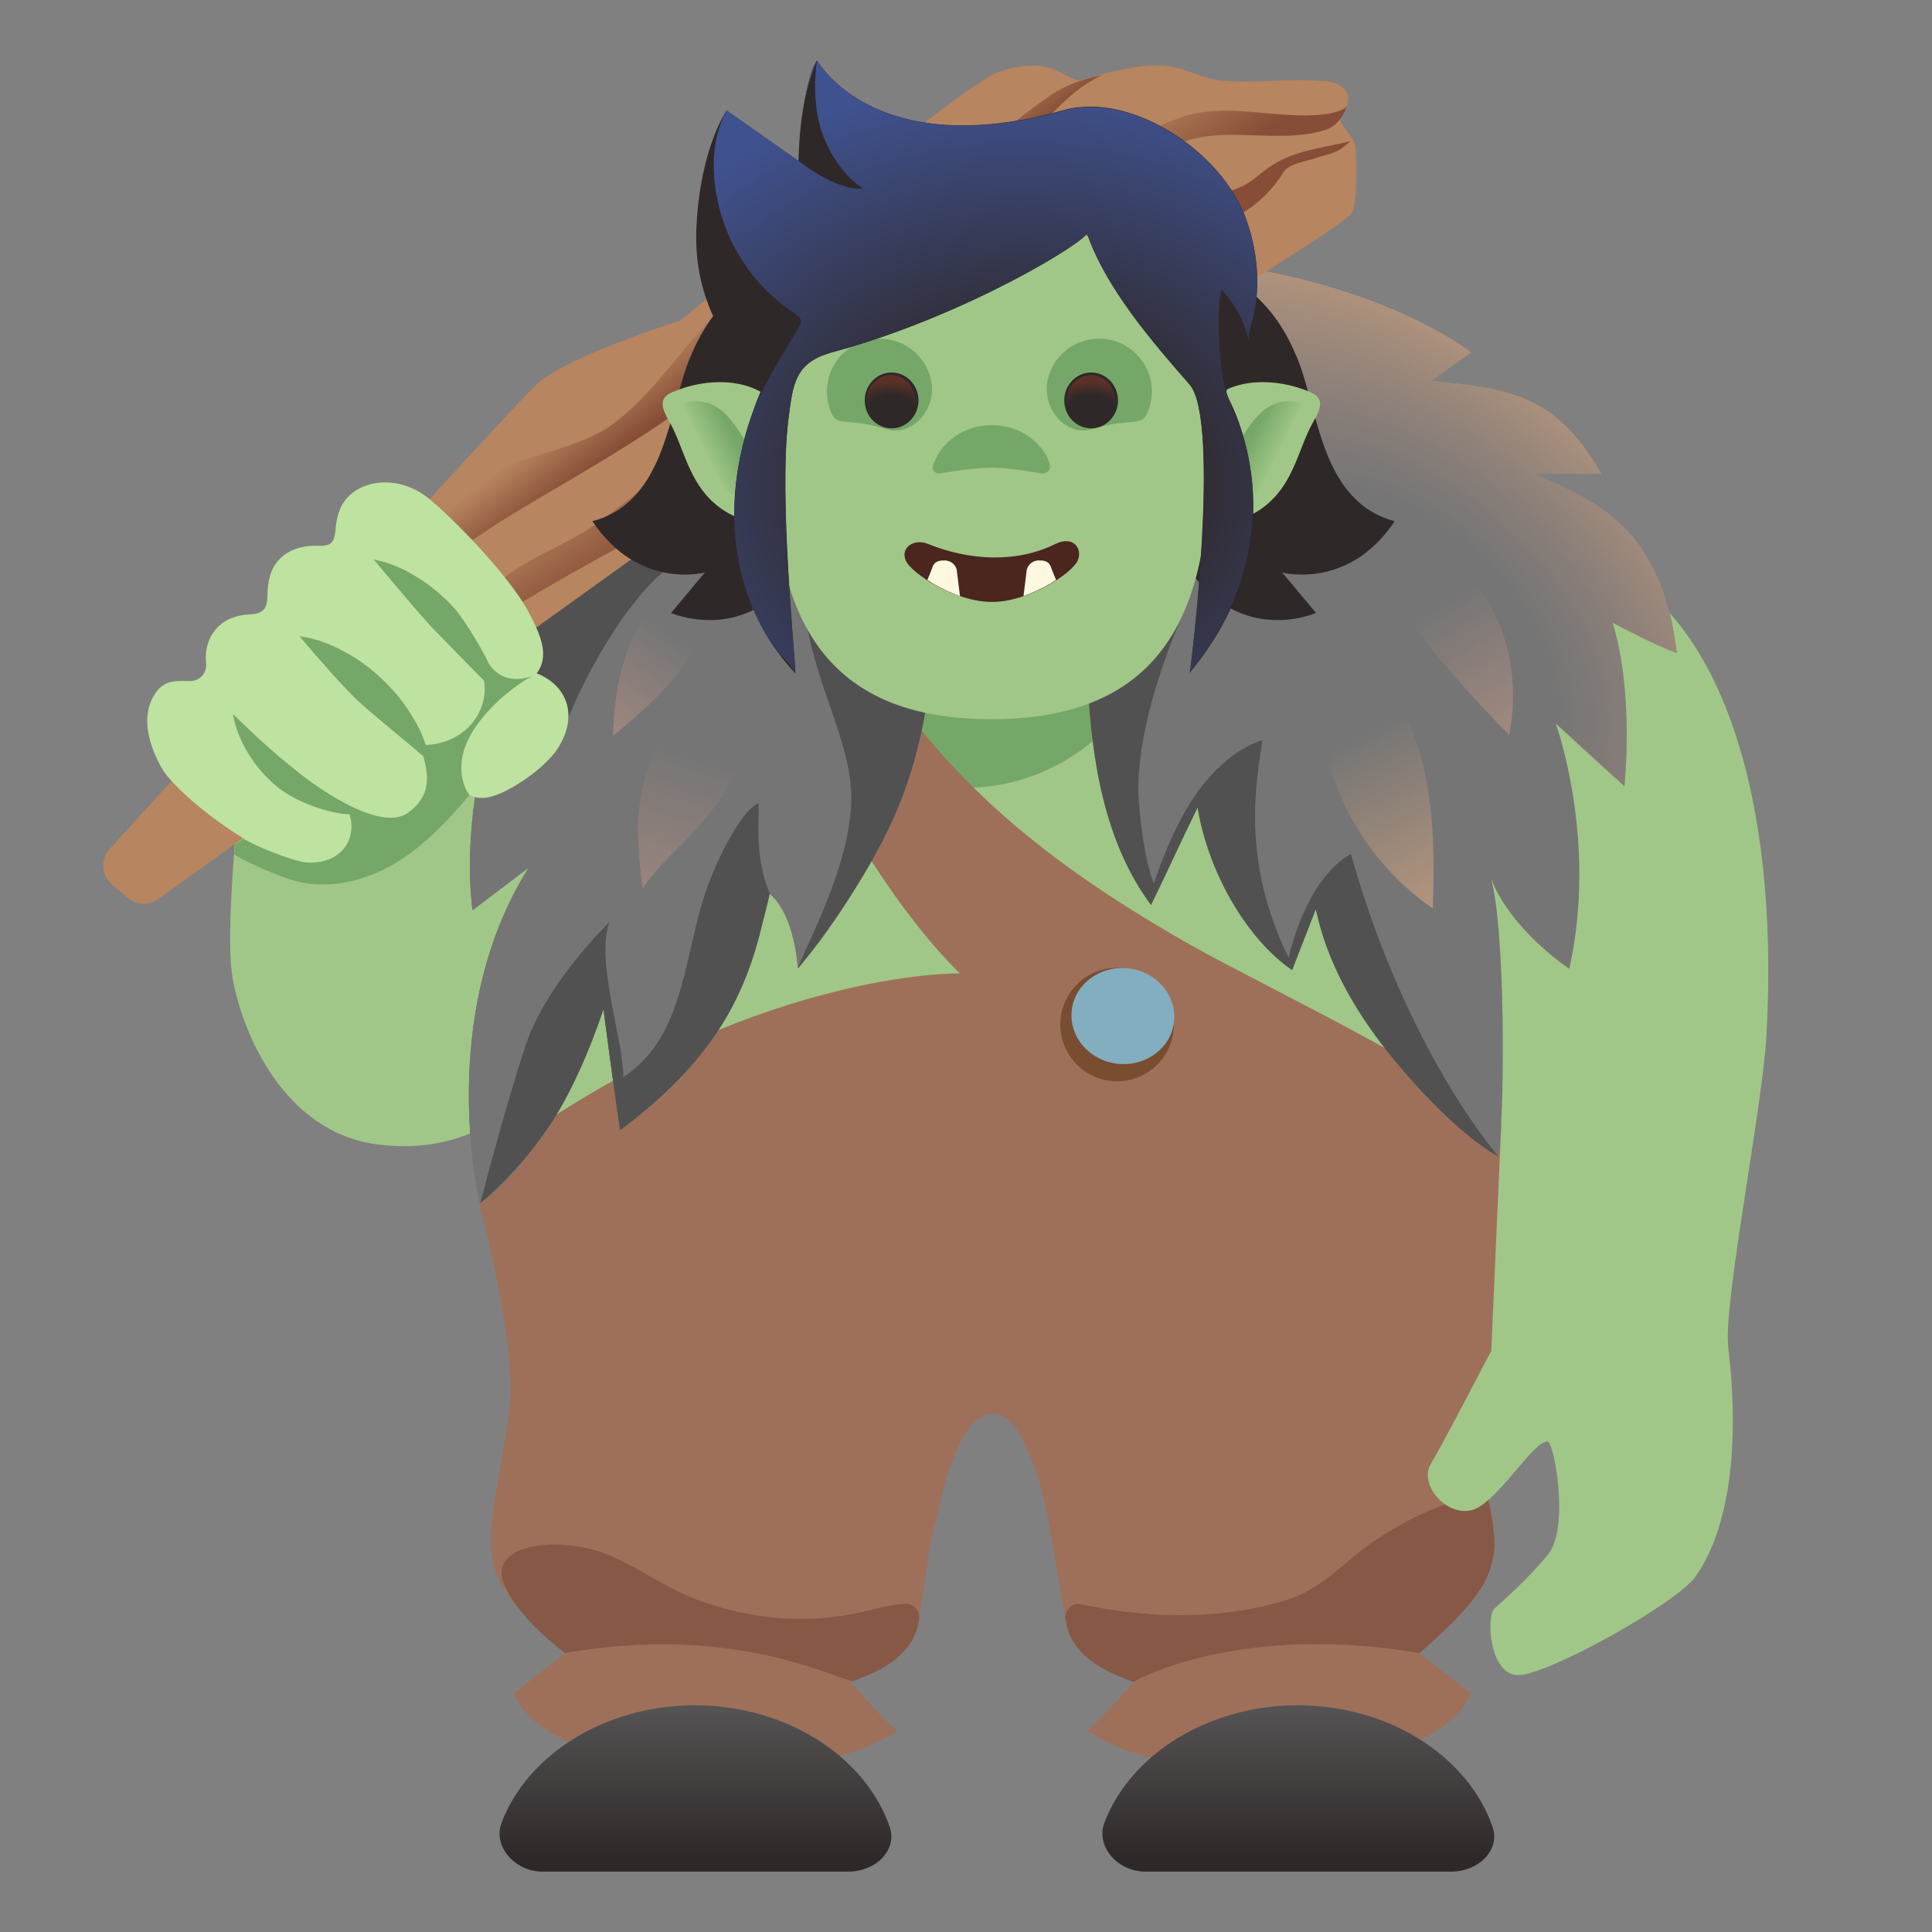 <?xml version="1.0" encoding="utf-8"?>
<!-- Generator: Adobe Illustrator 25.2.3, SVG Export Plug-In . SVG Version: 6.00 Build 0)  -->
<svg version="1.1" id="Layer_4" xmlns="http://www.w3.org/2000/svg" xmlns:xlink="http://www.w3.org/1999/xlink" x="0px" y="0px"
	 viewBox="0 0 128 128" style="enable-background:new 0 0 128 128;" xml:space="preserve">
<rect x="0" y="0" width="128" height="128" fill="#808080" stroke="none"/>
<g>
	<path style="fill:#A0C787;" d="M65.72,18.65c-40.65-2.5-33.1,55.49-33.05,61.56l74.05,0.82C107.92,71.07,116.34,21.77,65.72,18.65z
		"/>
	<path style="fill:#75A768;" d="M54.58,46.65c1.66,3.5,5.66,5.53,9.54,5.53c5.42,0.01,10.64-3.76,12.33-8.91
		c-5.84,1.96-12.23,2.24-18.21,0.79"/>
	<path style="fill:#A0C787;" d="M16.38,47.71c0,0-1.63,13.25-0.98,17.03c0.65,3.78,3.45,10.24,9.53,11.07s9.27-2.68,9.27-2.68
		s7.1-7.79,7.1-8.06c0-0.28-3.58-28.88-3.58-28.88L16.38,47.71z"/>
	<g>
		<g>
			<path style="fill:#9E705A;" d="M78.78,62.55c-11.61-6.6-19.01-13.35-24.72-25.41c-0.88,1-4.17,2.91-3.98,3.49
				C55.53,57.16,63.6,64.49,63.6,64.49s-13.94-0.31-31.02,12.3c-0.99,0.73-0.98,2.24-0.69,3.44c0.97,3.88,2.28,10.15,1.85,13.23
				c-1.37,9.81-2.97,10.24,3.69,16.06l-3.37,2.65c0,0,0.96,4.16,11.22,4.91c10.52,0.77,14.19-2.47,14.19-2.47
				c-0.21,0.15-3.11-3.18-3.11-3.18s3.73-1.28,4.34-3.48c0.48-1.74,0.8-5.77,1.41-7.61c0,0,0.61-3.38,1.88-5.43
				c1.04-1.67,2.55-1.67,3.49,0c1.5,2.66,1.88,5.43,1.88,5.43c0.44,1.9,0.92,5.87,1.41,7.61c0.61,2.2,4.34,3.48,4.34,3.48
				s-2.91,3.32-3.11,3.18c0,0,3.66,3.24,14.19,2.47c10.25-0.75,11.22-4.91,11.22-4.91l-3.37-2.65c6.65-5.82,5.06-6.24,3.69-16.06
				c0,0,6.03-12.96,2.94-17.75C98.39,72.2,83.93,65.48,78.78,62.55z"/>
		</g>
		<linearGradient id="SVGID_1_" gradientUnits="userSpaceOnUse" x1="46.078" y1="109.858" x2="46.078" y2="123.168">
			<stop  offset="0" style="stop-color:#616161"/>
			<stop  offset="1" style="stop-color:#2F2829"/>
		</linearGradient>
		<path style="fill:url(#SVGID_1_);" d="M46.04,124H35.89c-1.87-0.04-3.22-1.74-2.67-3.21c1.69-4.51,6.83-7.81,12.82-7.81
			c6.11,0,11.32,3.44,12.91,8.07c0.51,1.48-0.88,2.95-2.76,2.95H46.04z"/>
	</g>
	<g>
		<path style="fill:#875845;" d="M85.46,105.93c1.84-0.6,3.26-2.05,4.78-3.25c1.49-1.17,5.98-3.93,8.36-3.3c0,0,0.58,2.46,0.38,3.47
			c-0.29,1.44-0.36,2.67-4.93,6.67c-11.51-1.97-18.49,1.57-18.96,1.92c-0.37-0.16-2.21-0.75-3.32-1.85
			c-0.73-0.72-1.02-1.4-1.17-2.26c-0.1-0.54,0.29-1.06,0.84-1.06C71.87,106.26,78.65,108.15,85.46,105.93z"/>
	</g>
	<path style="fill:#7D8E5F;" d="M33.42,46.89c-0.45,2.5,0.26,5.17,1.87,7.13c0.48,0.59,1.06,1.12,1.77,1.39
		c0.71,0.27,1.57,0.24,2.17-0.23c0.69-0.55,0.88-1.51,0.95-2.39c0.08-1.07,0.07-2.15-0.04-3.22c-0.14-1.29-0.44-2.61-1.24-3.63
		c-0.8-1.02-2.21-1.65-3.43-1.23"/>
	<path style="fill:#757575;" d="M39.98,66.86c0,0,0.7,5.38,1.1,8.02c6.84-5.1,8.81-9.86,9.83-15.74c1.77,1.39,1.95,5.01,1.95,5.01
		s8.89-9.67,8.85-22.73c-0.01-3.1,0.97-6.66-1.12-9.38c-2.17-2.82-6-4.18-9.46-3.8c-3.8,0.42-7.2,2.63-9.84,5.39
		c-2.32,2.43-3.87,3.5-5.49,6.44c-6.04,10.95-4.49,20.23-4.49,20.23l3.72-2.82c-6.26,9.94-3.24,22.22-3.24,22.22
		C36.75,76.3,39.98,66.86,39.98,66.86z"/>
	<path style="fill:#757575;" d="M39.98,66.86c0,0,0.7,5.38,1.1,8.02c6.84-5.1,8.81-9.86,9.83-15.74c1.77,1.39,1.95,5.01,1.95,5.01
		s8.89-9.67,8.85-22.73c-0.01-3.1-2.64-13.04-10.58-13.18c-3.82-0.07-7.2,2.63-9.84,5.39c-2.32,2.43-3.87,3.5-5.49,6.44
		c-6.04,10.95-4.49,20.23-4.49,20.23l3.72-2.82c-6.26,9.94-3.24,22.22-3.24,22.22C36.75,76.3,39.98,66.86,39.98,66.86z"/>
	<path style="fill:#515151;" d="M37.11,49.04c0.91-2.84,2.96-6.61,4.79-8.96c1.04-1.33,2.24-2.58,3.74-3.36
		c-0.87-0.6-5.72-0.39-11.72,4.36C32.38,42.3,37.11,49.04,37.11,49.04z"/>
	<path style="fill:#A0C787;" d="M97.42,37.35c0,0-4,5.2-2.11,16.32s4.23,19.05,4.23,19.05L98.8,89.49c0,0-3.2,6.17-4,7.49
		c-0.8,1.32,0.91,3.42,2.62,3.09c1.71-0.33,4.16-4.7,5.13-4.56c0.4,0.06,1.47,5.7,0,7.49c-1.47,1.79-3.03,3.09-3.55,3.58
		s-0.36,4.4,1.59,4.4c1.95,0,10.42-4.72,11.73-6.51c1.3-1.79,3.24-6.19,2.18-15.23c-0.34-2.89,2.29-15.93,2.54-20.76
		c0.86-16.19-3.26-26.48-9.12-30.18C102.06,34.61,97.42,37.35,97.42,37.35z"/>
	<path style="fill:#757575;" d="M85.61,64.27c0.52-1.34,1.05-2.69,1.57-4.03c1.97,6.64,6.33,12.55,12.11,16.38
		c0.45-3.93,0.4-15.17-0.5-18.4c1.35,3.46,5.18,5.96,5.18,5.96c1.91-8.56-0.9-16.25-0.9-16.25l4.55,4.16c0,0,0.67-6.09-0.78-10.83
		c0,0,2.87,1.51,4.25,2.01c-0.96-8.29-5.2-10.05-9.38-11.88l4.4-0.01c-3.04-5.43-6.46-5.67-11.25-6.17l2.63-1.87
		c0,0-7.93-6.48-24.65-6.39c0,0-0.71,26-0.6,28.28c0.26,5.04,0.98,10.36,4.07,14.52c1.02-2.09,2.03-4.18,3.05-6.27
		C79.35,53.49,80.75,60.4,85.61,64.27z"/>
	<g>
		<path style="fill:#515151;" d="M52.87,64.15c0,0,3.94-4.65,6.32-9.92c1.82-4.03,2.4-8.43,2.24-8.66
			c-0.06-0.09-5.28-4.94-8.25-6.65c0.22,5.66,3.22,9.77,3.22,13.95C56.39,57.48,53.1,63.18,52.87,64.15z"/>
		<path style="fill:#515151;" d="M39.98,66.86c0,0,0.7,5.38,1.1,8.02c2.33-1.74,4.5-3.73,6.17-6.12c1.41-2.01,2.39-4.27,3.02-6.64
			c0.16-0.59,0.61-2.31,0.73-2.91c0,0-0.71-1.49-0.75-3.8c-0.01-0.49,0.02-2.19,0.02-2.19c-1.02,0.35-2.46,3.14-3.2,4.99
			c-0.93,2.35-1.28,4.89-1.98,7.32c-0.71,2.43-1.69,4.44-3.8,5.84c0.04-2.4-1.85-7.64-0.92-10.27c0,0-4.16,4-5.53,8.11
			c-1.37,4.11-3.02,10.51-3.02,10.51s3.24-2.59,5.45-6.55C38.94,70.18,39.98,66.86,39.98,66.86z"/>
	</g>
	<path style="fill:#515151;" d="M89.5,56.57c-3.09,1.77-4.12,6.89-4.12,6.89c-3.24-6.57-2.1-11.88-1.74-14.42
		c0,0-2.33,0.52-4.54,3.78c-1.6,2.36-2.65,5.71-2.65,5.71s-0.68-1.43-0.99-5.36c-0.29-3.54,1.14-8.5,3.06-12.83l-6.45,5.01
		c0.26,5.04,1.1,10.46,4.19,14.62c1.02-2.09,2.06-4.39,3.08-6.48c0.67,4.18,3.18,8.66,6.26,10.78c0.52-1.34,1.05-2.69,1.57-4.03
		c0.19,0.64,0.76,4.58,5.08,9.84c4.32,5.26,7.03,6.54,7.03,6.54S93.2,69.74,89.5,56.57z"/>
	<linearGradient id="SVGID_2_" gradientUnits="userSpaceOnUse" x1="95.526" y1="59.548" x2="90.233" y2="48.555">
		<stop  offset="0" style="stop-color:#B2947C"/>
		<stop  offset="1" style="stop-color:#B2947C;stop-opacity:0"/>
	</linearGradient>
	<path style="fill:url(#SVGID_2_);" d="M88.17,50.99c1.14,3.71,3.56,7,6.76,9.2c0.1-3.21,0.1-6.47-0.67-9.59
		c-0.77-3.12-2.41-6.13-5.03-7.99"/>
	<linearGradient id="SVGID_3_" gradientUnits="userSpaceOnUse" x1="100.452" y1="48.217" x2="95.495" y2="39.827">
		<stop  offset="0" style="stop-color:#A1887F"/>
		<stop  offset="1" style="stop-color:#A1887F;stop-opacity:0"/>
	</linearGradient>
	<path style="fill:url(#SVGID_3_);" d="M92.7,40.25c2.22,2.98,4.66,5.8,7.28,8.43c0.57-2.71,0.22-5.94-1.15-8.35
		c-1.36-2.41-2.35-3.65-4.72-5.08"/>
	
		<radialGradient id="SVGID_4_" cx="92.728" cy="42.343" r="30.359" gradientTransform="matrix(0.733 0.68 -0.426 0.459 42.743 -40.138)" gradientUnits="userSpaceOnUse">
		<stop  offset="0.389" style="stop-color:#A1887F;stop-opacity:0"/>
		<stop  offset="1" style="stop-color:#B2947C"/>
	</radialGradient>
	<path style="fill:url(#SVGID_4_);" d="M107.59,52.07c0.01,0,0.02,0,0.03,0c0.03-0.29,0.63-6.18-0.79-10.8c0,0,2.87,1.51,4.25,2.01
		c-0.96-8.29-5.2-10.05-9.38-11.88l4.4-0.01c-3.04-5.43-6.46-5.67-11.25-6.17l2.63-1.87c0,0-6.06-4.92-18.7-6.12
		c0.01,0.28,0.14,7.89,0.05,8.25C78.51,26.81,107.59,52.07,107.59,52.07z"/>
	<g>
		<g>
			<g>
				<path style="fill:#B7855F;" d="M8.47,59.48l-1.04-0.87c-0.72-0.6-0.79-1.69-0.15-2.38c0,0,26.34-28.95,28.29-30.78
					c1.95-1.83,9.54-4.23,9.54-4.23S62.43,6.7,65.68,4.99c0.77-0.41,1.88-0.64,2.76-0.65c1.54-0.01,2.44,0.97,3.03,0.98
					c0.32,0.01,3.1-0.98,5.12-0.99c2.02,0,2.67,0.89,4.58,1.03c2.44,0.17,3.85-0.17,6.29,0c0.38,0.03,1.21,0.01,1.71,0.68
					s-0.39,1.75-0.38,1.9c0.01,0.3,0.96,1.29,1,1.66c0.08,0.67,0.2,3.79-0.24,4.53c-0.37,0.63-8.83,5.79-10.11,6.76
					c-1.59,1.21-3.16,2.46-4.68,3.76l-28.58,9.28L10.49,59.56C9.88,60,9.04,59.97,8.47,59.48z"/>
			</g>
			<linearGradient id="SVGID_5_" gradientUnits="userSpaceOnUse" x1="47.965" y1="19.011" x2="51.635" y2="23.806">
				<stop  offset="0.099" style="stop-color:#874D36;stop-opacity:0"/>
				<stop  offset="0.711" style="stop-color:#874D36"/>
			</linearGradient>
			<path style="fill:url(#SVGID_5_);" d="M58.38,15.91c3.23-2.03,6.64-3.82,9.38-6.45c1.85-1.77,3.23-3.57,5.26-4.48
				c-1.56,0.33-2.52,0.66-3.92,1.68c-3.11,2.26-5.83,4.78-9.29,6.52c-3.59,1.8-7.33,3.4-10.48,5.93c-3.53,2.58-5.52,6.83-9.13,9.26
				c-3.39,2.09-8.17,1.8-10.51,5.42l-2.58,4.76l6.05-4c4.96-3.07,10.23-5.77,14.7-9.56C51.28,21.85,54.29,18.24,58.38,15.91z"/>
			<linearGradient id="SVGID_6_" gradientUnits="userSpaceOnUse" x1="54.818" y1="19.569" x2="60.573" y2="28.043">
				<stop  offset="0.099" style="stop-color:#874D36;stop-opacity:0"/>
				<stop  offset="0.711" style="stop-color:#874D36"/>
			</linearGradient>
			<path style="fill:url(#SVGID_6_);" d="M76.58,10.44c3.22-2.74,7.69-0.65,11.31-1.86c0.48-0.17,1.08-0.69,1.33-1.54
				c0,0-0.29,0.48-2.09,0.59c-2.9,0.17-6.02-0.84-8.84,0.13c-2.82,0.97-5.25,2.77-7.95,4.01c-2.24,1.03-4.66,1.66-6.84,2.83
				c-2.66,1.43-13.06,11.82-23.28,19.59c-4.48,3.4-7.1,2.19-11.53,10.12c5.08-5.62,23.52-12.38,32.37-21.44
				c2.72-2.78,6.36-4.67,10.12-5.66c4.78-1.18,11-1.14,13.86-5.81c0.39-0.59,1.5-0.7,2.14-0.93c0.93-0.34,1.31-0.2,2.28-1.11
				c-2.02,0.49-3.89,0.61-5.56,1.85c-0.46,0.35-0.89,0.74-1.39,1.03c-1.46,0.83-8.01,2.15-9.41,1.64
				C74.12,12.61,75.31,11.42,76.58,10.44z"/>
		</g>
		<path style="fill:#BEE29F;" d="M35.56,44.61c0.83-1.11,0.35-2.43-0.63-4.23c-0.99-1.8-3.99-5.2-6.41-7.26
			c-1.89-1.61-4.33-1.44-5.53-0.13c-0.52,0.58-0.69,1.32-0.76,2.08c-0.08,0.89-0.29,1.12-1.18,1.09c-0.98-0.03-1.93,0.22-2.59,0.95
			c-0.59,0.65-0.73,1.49-0.74,2.35c-0.01,0.84-0.26,1.2-1.13,1.24c-0.86,0.04-1.66,0.29-2.23,0.92c-0.56,0.62-0.79,1.44-0.71,2.29
			c0.07,0.7-0.42,1.24-1.12,1.21c-1.21-0.05-1.8,0.07-2.33,0.96c-0.91,1.52-0.27,3.41,0.52,4.82c0.84,1.48,5.01,4.87,7.87,5.85
			c1.76,0.61,3.28,0.93,4.82,0.05c2.64-1.51,6.89-4.87,6.89-4.87c0.88,1.17,1.87,1.23,3.58,0.27c1.66-0.94,2.71-2.03,3.09-2.64
			C38.37,47.34,37.51,45.38,35.56,44.61z M32.09,45.19L32.09,45.19c-0.01,0-0.01,0-0.02-0.01C32.07,45.18,32.08,45.19,32.09,45.19z"
			/>
	</g>
	<g>
		<path style="fill:#2F2829;" d="M80.6,17.88c3.4,1.61,4.68,4.26,5.33,5.81c1.43,3.4,1.53,9.53,6.47,10.84
			c-3.05,4.59-7.45,3.4-7.45,3.4l2.24,2.68c0,0-4.57,2.02-7.98-2.3c-4.99-6.31-8.21-13.52-3.41-19.11"/>
		<path style="fill:#2F2829;" d="M51.05,17.88c-3.4,1.61-4.68,4.26-5.33,5.81c-1.43,3.4-1.53,9.53-6.47,10.84
			c3.05,4.59,7.45,3.4,7.45,3.4l-2.24,2.68c0,0,4.57,2.02,7.98-2.3c4.99-6.31,8.21-13.52,3.41-19.11"/>
		<g>
			<path style="fill:#A0C787;" d="M52.24,27.84c-1.77-3.2-5.6-2.78-7.72-1.85c-0.93,0.41-0.67,1.09-0.16,1.97
				c1.05,1.82,1.28,4.46,3.76,5.96c2.22,1.35,4.76,0,4.76,0S54.77,32.41,52.24,27.84z"/>
			<path style="fill:#A0C787;" d="M79.12,27.84c1.77-3.2,5.6-2.78,7.72-1.85c0.93,0.41,0.67,1.09,0.16,1.97
				c-1.05,1.82-1.28,4.46-3.76,5.96c-2.22,1.35-4.76,0-4.76,0S76.59,32.41,79.12,27.84z"/>
			<linearGradient id="SVGID_7_" gradientUnits="userSpaceOnUse" x1="49.321" y1="29.381" x2="46.938" y2="30.573">
				<stop  offset="0.143" style="stop-color:#75A768"/>
				<stop  offset="1" style="stop-color:#75A768;stop-opacity:0"/>
			</linearGradient>
			<path style="fill:url(#SVGID_7_);" d="M50.37,30.42c-1.3-0.94-2.02-4.55-5.15-3.7c0.81,1.61,1.25,3.07,2.15,4.71
				c0.98,1.8,2.8,2.23,2.8,2.23L50.37,30.42z"/>
			
				<linearGradient id="SVGID_8_" gradientUnits="userSpaceOnUse" x1="62.207" y1="29.381" x2="59.824" y2="30.573" gradientTransform="matrix(-1 0 0 1 144.397 0)">
				<stop  offset="0.143" style="stop-color:#75A768"/>
				<stop  offset="1" style="stop-color:#75A768;stop-opacity:0"/>
			</linearGradient>
			<path style="fill:url(#SVGID_8_);" d="M81.14,30.42c1.3-0.94,2.02-4.55,5.15-3.7c-0.81,1.61-1.25,3.07-2.15,4.71
				c-0.98,1.8-2.8,2.23-2.8,2.23L81.14,30.42z"/>
		</g>
		<path id="head_61_" style="fill:#A0C787;" d="M65.68,47.65c-9.18,0-14.36-4.63-14.36-16.39c0-9.44,6.45-17.47,14.36-17.47
			s14.36,8.02,14.36,17.47C80.04,43.02,74.86,47.65,65.68,47.65z"/>
		<path style="fill:#75A768;" d="M54.88,26.73c-0.44-1.88,0.72-3.76,2.6-4.2c1.88-0.44,3.76,0.72,4.2,2.6S60.5,29,58.66,28.42
			C55.79,27.5,55.32,28.6,54.88,26.73z"/>
		<path style="fill:#75A768;" d="M76.22,26.73c0.44-1.88-0.72-3.76-2.6-4.2c-1.88-0.44-3.76,0.72-4.2,2.6s1.18,3.87,3.02,3.29
			C75.31,27.5,75.78,28.6,76.22,26.73z"/>
		<g>
			<ellipse style="fill:#2F2829;" cx="72.29" cy="26.53" rx="1.78" ry="1.85"/>
			<ellipse style="fill:#2F2829;" cx="59.07" cy="26.53" rx="1.78" ry="1.85"/>
			
				<radialGradient id="SVGID_9_" cx="17.96" cy="26.998" r="3.36" gradientTransform="matrix(0.827 0 0 0.504 44.18 13.386)" gradientUnits="userSpaceOnUse">
				<stop  offset="0.51" style="stop-color:#5B3127;stop-opacity:0"/>
				<stop  offset="1" style="stop-color:#5B3127"/>
			</radialGradient>
			<path style="fill:url(#SVGID_9_);" d="M57.41,26.9c-0.13-1.23,0.73-2.06,1.64-2.06c0.91,0,1.72,0.89,1.64,2.06"/>
			
				<radialGradient id="SVGID_10_" cx="33.96" cy="26.998" r="3.36" gradientTransform="matrix(0.827 0 0 0.504 44.18 13.386)" gradientUnits="userSpaceOnUse">
				<stop  offset="0.51" style="stop-color:#5B3127;stop-opacity:0"/>
				<stop  offset="1" style="stop-color:#5B3127"/>
			</radialGradient>
			<path style="fill:url(#SVGID_10_);" d="M70.65,26.9c-0.13-1.23,0.73-2.06,1.64-2.06c0.91,0,1.72,0.89,1.64,2.06"/>
		</g>
		<path id="mouth_12_" style="fill:#4A261F;" d="M69.92,36.04c-2.6,1.29-5.73,1.09-8.43,0c-0.99-0.4-1.86,0.29-1.47,1.12
			c0.37,0.82,3.23,2.72,5.7,2.72c2.47,0,5.29-1.9,5.67-2.72C71.76,36.33,71.1,35.46,69.92,36.04z"/>
		<path style="fill:#FFF8E1;" d="M62.6,37.13c0.26,0,0.69,0.17,0.79,0.65l0.21,1.71c0,0-1.21-0.42-2.16-1.07
			c0,0,0.21-0.48,0.34-0.85C61.93,37.13,62.34,37.13,62.6,37.13z"/>
		<path style="fill:#FFF8E1;" d="M68.81,37.13c-0.26,0-0.69,0.17-0.79,0.65l-0.21,1.71c0,0,1.21-0.42,2.16-1.07
			c0,0-0.21-0.48-0.34-0.85C69.48,37.13,69.07,37.13,68.81,37.13z"/>
		<path style="fill:#2F2829;" d="M54.13,4c-0.98,1.36-1.22,6.67-1.22,6.67l-4.77-3.35c0,0-1.76,2.5-2,7.75
			c-0.21,4.53,1.74,7.45,3.84,10.09c0.17,0.22,0.55,0.45,0.44,0.71c-3.65,8.66-1.04,15.29,2.28,18.74
			c-0.02-1.2-1.1-11.63-0.47-16.77c0.31-2.49,0.45-3.84,2.96-4.52c8.87-2.4,16.98-7.45,16.82-7.9c1.23,3.62,4.29,7.17,6.81,10.05
			c2.08,2.38,0.09,18.97,0,19.1c7.63-9.15,2.58-18.16,2.58-18.16c-0.15-0.46-0.22-0.36-0.03-0.79c1.11-2.4,2.93-6.04,1.24-10.97
			c-1.58-4.64-7.72-8.59-12.12-7.36C57.88,10.83,54.13,4,54.13,4z"/>
		
			<radialGradient id="SVGID_11_" cx="66.738" cy="32.284" r="29.431" gradientTransform="matrix(1.078 -3.628597e-03 3.573145e-03 0.914 -4.436 3.025)" gradientUnits="userSpaceOnUse">
			<stop  offset="0.299" style="stop-color:#2F2829"/>
			<stop  offset="1" style="stop-color:#3F518E"/>
		</radialGradient>
		<path style="fill:url(#SVGID_11_);" d="M54.13,4c-0.96,1.35-1.22,6.67-1.22,6.67l-4.77-3.35c-1.26,2.29-0.99,5.34-0.07,7.76
			c0.88,2.31,2.5,4.33,4.57,5.67c0.16,0.11,0.34,0.23,0.4,0.41c0.06,0.21-0.06,0.43-0.17,0.63c-1.37,2.26-2.72,4.35-3.45,6.91
			c-0.62,2.18-0.9,4.46-0.72,6.72c0.15,1.86,0.61,3.69,1.4,5.39c0.34,0.73,0.74,1.43,1.2,2.1c0.22,0.31,1.39,1.4,1.39,1.71
			c-0.02-1.2-1.1-11.63-0.47-16.77c0.31-2.49,0.45-3.84,2.96-4.52c8.87-2.4,16.98-7.45,16.82-7.9c1.23,3.62,4.29,7.17,6.81,10.05
			c2.08,2.38,0.09,18.97,0,19.1c3.5-4.19,5.05-9.63,3.74-14.98c-0.42-1.73-1.44-3.3-1.61-5.06c-0.18-1.79-0.35-3.6-0.03-5.37
			c0.9,0.95,1.54,2.14,1.83,3.42c-0.09-0.41,0.25-1.34,0.34-1.78c0.12-0.6,0.19-1.22,0.21-1.83c0.05-1.46-0.21-2.92-0.68-4.3
			c-1.58-4.64-7.72-8.59-12.12-7.36C57.88,10.83,54.13,4,54.13,4z"/>
		<path id="nose_19_" style="fill:#75A768;" d="M69.15,31.38c-0.09,0.03-1.93-0.39-3.47-0.39c-1.54,0-3.45,0.42-3.54,0.39
			c-0.52-0.21-0.38-0.44-0.13-1.02c0.25-0.57,1.39-2.19,3.7-2.19c2.31,0,3.45,1.61,3.7,2.19C69.65,30.94,69.67,31.17,69.15,31.38z"
			/>
	</g>
	<circle style="fill:#784D30;" cx="74.01" cy="67.88" r="3.76"/>
	
		<ellipse transform="matrix(0.102 -0.995 0.995 0.102 -0.163 134.439)" style="fill:#82AEC0;" cx="74.36" cy="67.31" rx="3.18" ry="3.41"/>
	<linearGradient id="SVGID_12_" gradientUnits="userSpaceOnUse" x1="42.988" y1="61.187" x2="46.206" y2="49.925">
		<stop  offset="0" style="stop-color:#A1887F"/>
		<stop  offset="1" style="stop-color:#A1887F;stop-opacity:0"/>
	</linearGradient>
	<path style="fill:url(#SVGID_12_);" d="M43.74,49.18c-1.94,3.38-1.51,6.82-1.17,9.7c1.03-1.59,2.56-2.78,3.79-4.22
		c1.47-1.71,3.75-4.35,2.98-8.43"/>
	<linearGradient id="SVGID_13_" gradientUnits="userSpaceOnUse" x1="39.734" y1="48.723" x2="44.456" y2="41.802">
		<stop  offset="0" style="stop-color:#A1887F"/>
		<stop  offset="1" style="stop-color:#A1887F;stop-opacity:0"/>
	</linearGradient>
	<path style="fill:url(#SVGID_13_);" d="M46.27,42.51c-1.26,2.54-3.49,4.44-5.67,6.26c0.17-4.01,0.95-7.69,4.64-10.84"/>
	<linearGradient id="SVGID_14_" gradientUnits="userSpaceOnUse" x1="86.016" y1="109.858" x2="86.016" y2="123.168">
		<stop  offset="0" style="stop-color:#616161"/>
		<stop  offset="1" style="stop-color:#2F2829"/>
	</linearGradient>
	<path style="fill:url(#SVGID_14_);" d="M85.98,124H75.83c-1.87-0.04-3.22-1.74-2.67-3.21c1.69-4.51,6.83-7.81,12.82-7.81
		c6.11,0,11.32,3.44,12.91,8.07c0.51,1.48-0.88,2.95-2.76,2.95H85.98z"/>
	<g>
		<path style="fill:#875845;" d="M58.35,106.5c-1.28,0.31-6.08,1.82-12.32-0.57c-1.81-0.69-3.81-2.1-5.58-2.86
			c-3.32-1.42-8.35-0.82-6.99,2.03c1.14,2.41,3.98,4.41,3.98,4.41c11.51-1.97,17.86,1.81,19.12,1.85c0.37-0.16,2.05-0.68,3.16-1.78
			c0.73-0.72,1.02-1.4,1.17-2.26c0.1-0.54-0.29-1.06-0.84-1.06C59.62,106.26,59.07,106.33,58.35,106.5z"/>
	</g>
	<path style="fill:#75A768;" d="M35.45,44.71c0,0-1.96,0.98-3.07-0.76c-0.66-1.35-1.74-3.08-2.4-3.79c-0.67-0.7-1.41-1.34-2.27-1.87
		c-0.85-0.54-1.78-1-2.95-1.22c0,0,2.49,3,3.8,4.44c1.17,1.19,2.33,2.41,3.51,3.59c0.32,1.97-1.16,4.13-3.86,4.26
		c-0.26-0.8-0.63-1.49-1.04-2.13c-0.54-0.86-1.18-1.61-1.9-2.28c-0.72-0.67-1.5-1.27-2.4-1.74c-0.88-0.49-1.85-0.9-3.03-1.06
		c0,0,2.41,2.87,3.82,4.24c1.37,1.24,3,2.51,4.39,3.72c0.36,1.32,0.51,2.62-1.01,3.73c-1.92,1.41-6.5-1.99-7.64-2.97
		c-1.34-1.06-2.7-2.32-3.96-3.56c0,0,0.28,2.51,2.76,4.68c1.44,1.26,3.88,1.95,4.95,1.96c0.29,0.83,0.11,1.82-0.52,2.44
		c-0.6,0.6-1.5,0.82-2.35,0.75c-0.85-0.07-3.37-1.09-4.15-1.56l-0.56,0.36l-0.06,0.67c1.01,0.62,3.25,1.59,4.41,1.84
		c2.14,0.45,4.4-0.15,6.28-1.27c1.88-1.12,3.49-2.83,4.9-4.5c-0.44-0.65-0.59-1.37-0.52-2.16C30.81,47.75,34.41,45.12,35.45,44.71z"
		/>
	<path style="fill:#2F2829;" d="M54.13,4c0,0-0.52,2.89,0.53,5.3c1.05,2.41,2.54,3.2,2.54,3.2c-1.84,0.15-4.29-1.84-4.29-1.84
		s0-1.91,0.35-3.75C53.53,5.44,54.13,4,54.13,4z"/>
</g>
</svg>
